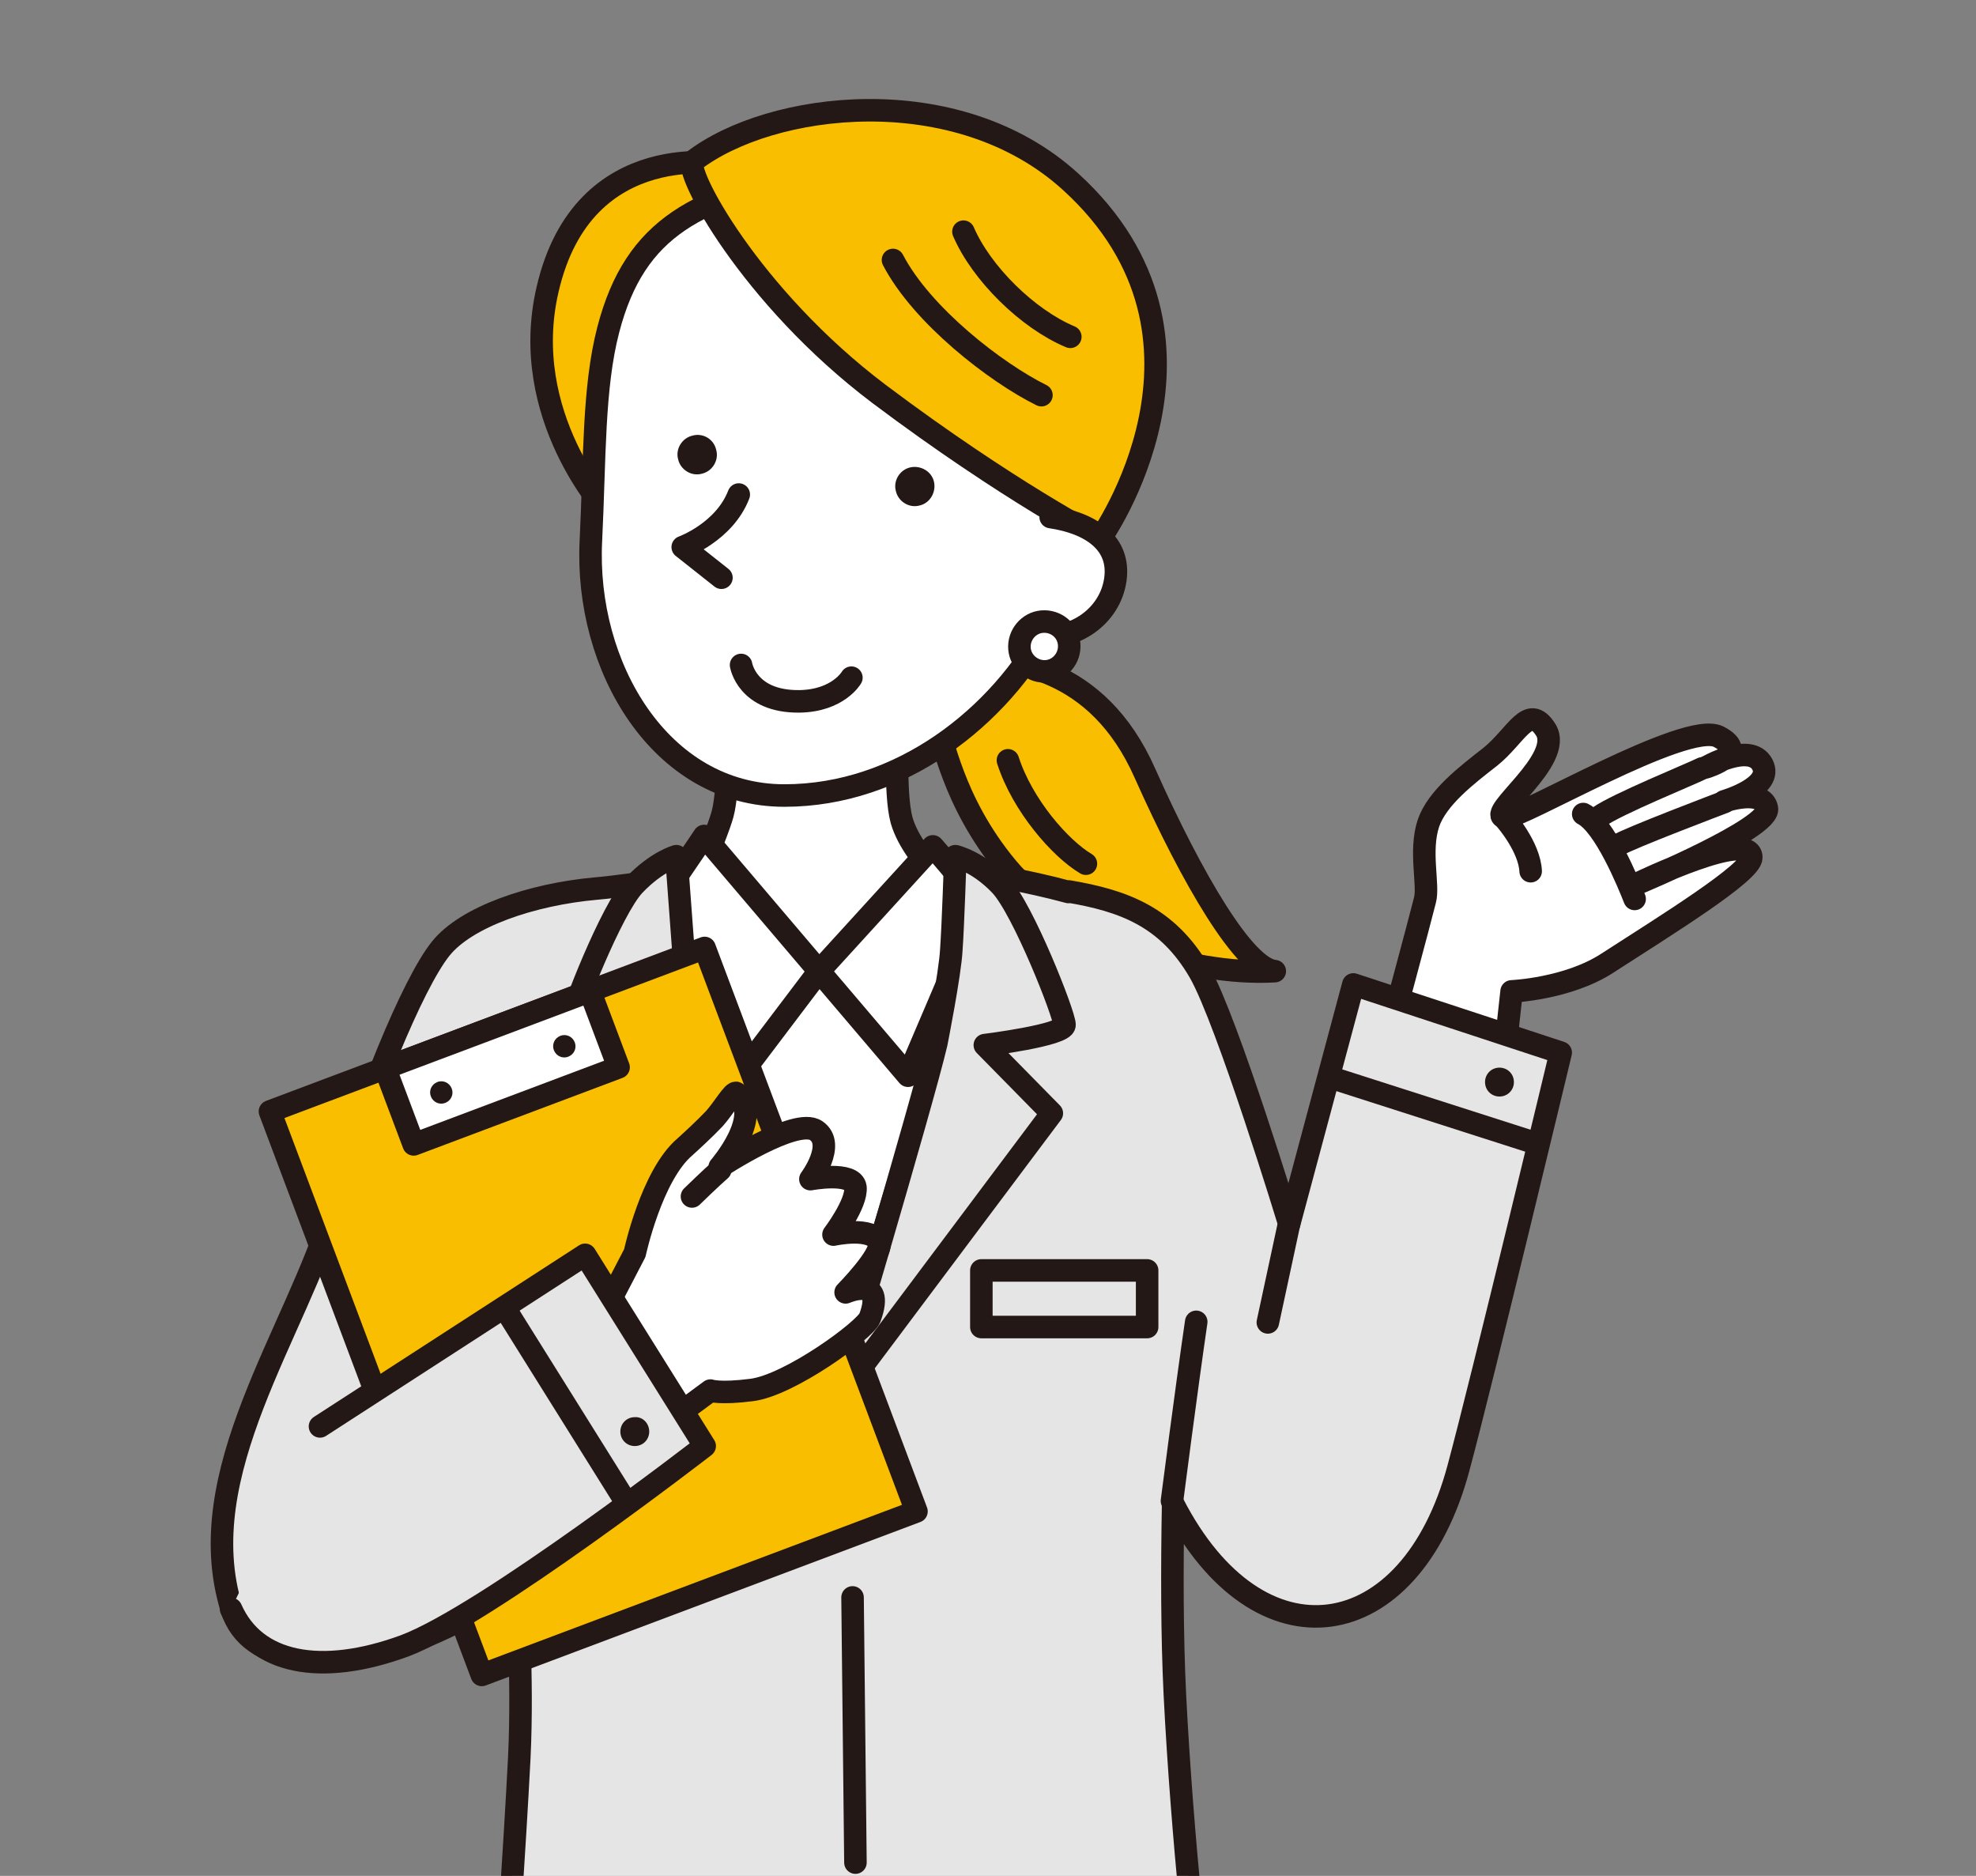 <?xml version="1.0" encoding="utf-8"?>
<!-- Generator: Adobe Illustrator 26.3.1, SVG Export Plug-In . SVG Version: 6.00 Build 0)  -->
<svg version="1.1" id="レイヤー_1" xmlns="http://www.w3.org/2000/svg" xmlns:xlink="http://www.w3.org/1999/xlink" x="0px"
	 y="0px" viewBox="0 0 342.1 324.7" style="enable-background:new 0 0 342.1 324.7;" xml:space="preserve">
<rect x="0" y="0" width="342.1" height="324.7" fill="#808080" stroke="none"/>
<style type="text/css">
	.st0{clip-path:url(#SVGID_00000061463713945490121440000010670515727192640924_);}
	.st1{fill:#F9BE00;stroke:#231815;stroke-width:3.9;stroke-linecap:round;stroke-linejoin:round;stroke-miterlimit:10;}
	.st2{fill:#FFFFFF;stroke:#231815;stroke-width:3.9;stroke-linecap:round;stroke-linejoin:round;stroke-miterlimit:10;}
	.st3{fill:#E5E5E6;}
	.st4{fill:none;stroke:#231815;stroke-width:3.9;stroke-linecap:round;stroke-linejoin:round;stroke-miterlimit:10;}
	.st5{fill:#231815;}
	.st6{fill:#E5E5E6;stroke:#231815;stroke-width:2.788;stroke-linecap:round;stroke-linejoin:round;stroke-miterlimit:10;}
	.st7{fill:#E5E5E6;stroke:#231815;stroke-width:3.9;stroke-linecap:round;stroke-linejoin:round;stroke-miterlimit:10;}
	.st8{fill:#F9BE00;stroke:#231815;stroke-width:3.9;stroke-linecap:round;stroke-linejoin:round;}
	.st9{fill:#FFFFFF;stroke:#231815;stroke-width:3.9;stroke-linecap:round;stroke-linejoin:round;}
</style>
<g>
	<defs>
		<rect id="SVGID_1_" x="27.1" width="288.8" height="324.7"/>
	</defs>
	<clipPath id="SVGID_00000045581890886162694470000009153058940444457914_">
		<use xlink:href="#SVGID_1_"  style="overflow:visible;"/>
	</clipPath>
	<g style="clip-path:url(#SVGID_00000045581890886162694470000009153058940444457914_);">
		<path class="st1" d="M165.7,114c9.2-0.2,24.3,1.3,32.5,19.8c8.3,18.6,17.3,33.8,22.5,34.3c-14.9,0.9-36.8-6.3-46.4-18
			c-9.7-11.7-10.9-22.8-12.1-23.8"/>
		<path class="st1" d="M174.5,131.6c2.5,7.8,9.1,15.3,13.5,17.9"/>
		<g>
			<path class="st2" d="M226.5,220c1,8.8,18.4-57.1,20.2-64.2c0.7-2.6-1-8.5,0.6-13.3c1.5-4.4,6.6-8.3,10.7-11.5
				c4.5-3.6,6.6-9.4,9.6-4.7c3.3,5.2-10.5,14.7-7.1,15.2c2.4,0.4,31.3-16.8,37-14c5.7,2.9-2.1,5.3-2.1,5.3s7.6-4.4,9.7-0.5
				c2.1,3.9-6.6,6.4-6.6,6.4s6.7-2.3,7.4,1.2c0.7,3.4-22.1,12.9-22.1,12.9s19.3-9.3,19.4-4.4c0.1,2.6-15,11.9-24.9,18.3
				c-6.9,4.5-16.6,4.9-16.6,4.9l-5.9,53.7L226.5,220z"/>
			<path class="st2" d="M274.1,140.9c3.7,1.9,7.8,11.9,8.9,14.7"/>
			<path class="st2" d="M298.6,138.8c0,0-16.9,6.4-18.5,7.5"/>
			<path class="st2" d="M294.7,133c-2,1-14.8,6.2-17.9,8.4"/>
			<path class="st2" d="M260.7,141.9c0,0,4.1,4.7,4.3,8.9"/>
		</g>
		<g>
			<g>
				<path class="st3" d="M234.3,170.4l-11.1,41.4c0,0-10.7-35.1-15.5-43.5c-5.6-9.7-13.3-12.4-22.7-14l0,0.1
					c-14.4-3.9-31.7-5.5-37.9-5.7c-9.8-0.3-22.1,1.9-22.1,1.9s-14.7,2.6-21.8,3.2c-11.2,1-22.5,4.9-26.9,10.4
					c-4.9,6.1-13.1,26.3-18.5,44.6c-6.4,21.8-25,46.2-17.7,69.7c3.1,10,16.8,9.8,28.3,6.6c8.9-2.5,20.6-9.8,21.2-10.2
					c-0.2,0.6,1,14.9,0.3,29.4c-0.8,15.6-2.5,40.2-2.5,40.2h120.3c0,0-3-25.4-4.3-51.2c-0.5-10.3-0.5-21.6-0.3-33
					c14.8,28.8,41.1,24.8,49.4-6.2c4.1-15.2,17.7-71.9,17.7-71.9L234.3,170.4z"/>
			</g>
			<g>
				<path class="st4" d="M234.3,170.4l-11.1,41.4c0,0-10.7-35.1-15.5-43.5c-5.6-9.7-13.3-12.4-22.7-14l0,0.1
					c-14.4-3.9-31.7-5.5-37.9-5.7c-9.8-0.3-22.1,1.9-22.1,1.9s-14.7,2.6-21.8,3.2c-11.2,1-22.5,4.9-26.9,10.4
					c-4.9,6.1-13.1,26.3-18.5,44.6c-6.4,21.8-25,46.2-17.7,69.7c3.1,10,16.8,9.8,28.3,6.6c8.9-2.5,20.6-9.8,21.2-10.2
					c-0.2,0.6,1,14.9,0.3,29.4c-0.8,15.6-2.5,40.2-2.5,40.2h120.3c0,0-3-25.4-4.3-51.2c-0.5-10.3-0.5-21.6-0.3-33
					c14.8,28.8,41.1,24.8,49.4-6.2c4.1-15.2,17.7-71.9,17.7-71.9L234.3,170.4z"/>
			</g>
		</g>
		<path class="st2" d="M155.5,125.8c0,0-0.7,11.5,0.6,16.2c2.1,7.3,12,15,11.9,13.9l-7.5,32.4l-17.4,57.2l-20-56.1l-5.8-29.1
			c0,0,6.7-15.3,7.8-19.4c1.1-4,1.2-16.5,1.2-16.5L155.5,125.8z"/>
		<g>
			<path class="st1" d="M126.1,28.5c0,0-25.1-5.3-31.3,21.6c-5.1,21.9,10.4,38.5,10.4,38.5L126.1,28.5z"/>
			<path class="st2" d="M105.3,57.1c-2.6,10-2.3,22.2-3,36.5c-1.1,21.7,12,44.1,33.5,44.1c20,0,37.3-13.5,45.8-29.6
				c5.7-10.8,10.1-32.2,7.2-45.8c-2.9-13.6-26.4-37-47-32.6C121,34.1,110,39,105.3,57.1z"/>
			<path class="st1" d="M120,27.9c-1.8,1.4,9.8,23.4,32.2,40.3c22.5,16.9,38.3,25,38.3,25s24.6-34.6-5.1-61.7
				C165.7,13.5,133.3,17.6,120,27.9z"/>
			<path class="st5" d="M161.7,83.4c0.4,1.8-0.7,3.7-2.5,4.1c-1.8,0.5-3.7-0.7-4.1-2.5c-0.5-1.8,0.7-3.7,2.5-4.1
				C159.4,80.5,161.3,81.6,161.7,83.4z"/>
			<path class="st5" d="M124,77.9c0.5,1.8-0.7,3.7-2.5,4.1c-1.8,0.5-3.7-0.7-4.1-2.5c-0.5-1.8,0.7-3.7,2.5-4.1
				C121.7,74.9,123.6,76,124,77.9z"/>
			<path class="st4" d="M154.6,45c5,9.6,17.8,19.5,25.7,23.4"/>
			<path class="st4" d="M166.8,40.1c3.1,7.2,11.1,15.1,18.5,18.2"/>
			<path class="st2" d="M127.9,85.6c-2.5,6.5-9.7,9.1-9.7,9.1l6.7,5.3"/>
			<path class="st2" d="M147.4,117.3c0,0-2.3,4-9,4.1c-9.1,0.1-10.1-6.3-10.1-6.3"/>
			<path class="st2" d="M181.9,89.5c6.8,1,12.1,4.4,11.2,10.8c-0.9,6.4-7.2,10.8-13.9,9.8"/>
			<path class="st2" d="M185.1,111.5c0.2,2.4-1.6,4.5-3.9,4.7c-2.4,0.2-4.5-1.6-4.7-3.9c-0.2-2.4,1.6-4.5,3.9-4.7
				C182.8,107.4,184.9,109.1,185.1,111.5z"/>
		</g>
		<g>
			<g>
				<rect x="91.5" y="219.9" class="st3" width="28.7" height="9.8"/>
			</g>
			<g>
				<rect x="91.5" y="219.9" class="st6" width="28.7" height="9.8"/>
			</g>
			<g>
				<rect x="91.5" y="219.9" class="st4" width="28.7" height="9.8"/>
			</g>
		</g>
		<g>
			<g>
				<rect x="169.9" y="219.9" class="st3" width="28.7" height="9.8"/>
			</g>
			<g>
				<rect x="169.9" y="219.9" class="st6" width="28.7" height="9.8"/>
			</g>
			<g>
				<rect x="169.9" y="219.9" class="st4" width="28.7" height="9.8"/>
			</g>
		</g>
		<line class="st7" x1="147.6" y1="276.5" x2="148.1" y2="322.4"/>
		<line class="st1" x1="265" y1="197.6" x2="231.3" y2="186.8"/>
		<path class="st7" d="M202.9,259.8c0,0,2.5-19.4,4.2-31"/>
		<line class="st7" x1="223.2" y1="211.7" x2="219.5" y2="228.9"/>
		<path class="st2" d="M121.9,144.7l19.9,23.4l-13.7,18.1c0,0-16.4-27.8-15.4-28.5S121.9,144.7,121.9,144.7z"/>
		<path class="st2" d="M161.5,146.5l-19.7,21.6l15.4,18.1c0,0,12.1-28.3,12.4-29.2C169.9,156,161.5,146.5,161.5,146.5z"/>
		<path class="st7" d="M120.9,180.6c0,0-2.4-12.1-2.6-16.2c-0.3-4.1-1.2-16.2-1.2-16.2s-3.4,0.9-7.3,5c-3.9,4.1-11.1,22.4-11.1,24.2
			c0,1.8,13.8,3.5,13.8,3.5l-9.4,11.8l37.8,50.7C140.9,243.3,123.3,190.9,120.9,180.6z"/>
		<path class="st7" d="M162.1,180.6c0,0,2.4-12.1,2.6-16.2c0.3-4.1,0.7-16.2,0.7-16.2s3.9,0.9,7.8,5c3.9,4.1,11.1,22.4,11.1,24.2
			c0,1.8-13.8,3.5-13.8,3.5l11.6,11.8l-38,50.7C144.1,243.3,159.7,190.9,162.1,180.6z"/>
		<g>
			
				<rect x="62.6" y="174.8" transform="matrix(0.936 -0.352 0.352 0.936 -73.389 50.807)" class="st8" width="80.4" height="104.2"/>
			
				<rect x="68" y="177.7" transform="matrix(0.936 -0.352 0.352 0.936 -59.54 42.498)" class="st9" width="37.9" height="14.1"/>
			<g>
				<path class="st5" d="M78.2,188.4c0.4,1-0.1,2.1-1.1,2.5c-1,0.4-2.1-0.1-2.5-1.1c-0.4-1,0.1-2.1,1.1-2.5
					C76.7,186.9,77.8,187.4,78.2,188.4z"/>
				<path class="st5" d="M99.5,180.4c0.4,1-0.1,2.1-1.1,2.5c-1,0.4-2.1-0.1-2.5-1.1c-0.4-1,0.1-2.1,1.1-2.5
					C98,178.9,99.1,179.4,99.5,180.4z"/>
			</g>
		</g>
		<path class="st2" d="M104.7,226.9l5.2-10c0,0,2.9-13.5,8.7-18.4c1.1-1,3.4-3.1,5.1-4.9c1.6-1.8,3.3-4.8,3.8-4.4
			c4.8,3.9-2.9,12.8-2.9,12.8s13.2-8.7,16.7-6.3c3.5,2.4-1,8.4-1,8.4s7.4-1.4,7.8,1.4c0.3,2.8-3.8,8.2-3.8,8.2s6.8-1.5,7.9,1.4
			c0.7,2-5.8,8.6-5.8,8.6s7-3.1,4.2,4.4c-0.8,2.1-13.9,11.7-20.5,12.5c-5.5,0.7-7.1,0.1-7.1,0.1l-11.8,8.7"/>
		<path class="st7" d="M55.4,246.9l45.9-29.7l20.7,33.1c0,0-38,29.4-52,34.6c-14.5,5.3-25.8,3.1-30-6.4"/>
		<path class="st5" d="M262.1,187.3c0,1.4-1.1,2.5-2.5,2.5s-2.5-1.1-2.5-2.5c0-1.4,1.1-2.5,2.5-2.5S262.1,185.9,262.1,187.3z"/>
		<path class="st5" d="M112.4,247.8c0,1.4-1.1,2.5-2.5,2.5c-1.4,0-2.5-1.1-2.5-2.5c0-1.4,1.1-2.5,2.5-2.5
			C111.3,245.2,112.4,246.4,112.4,247.8z"/>
		<line class="st4" x1="88" y1="227.4" x2="108" y2="259.4"/>
		<path class="st2" d="M119.8,207.1c0,0,3.6-3.5,4.9-4.6"/>
	</g>
</g>
</svg>
